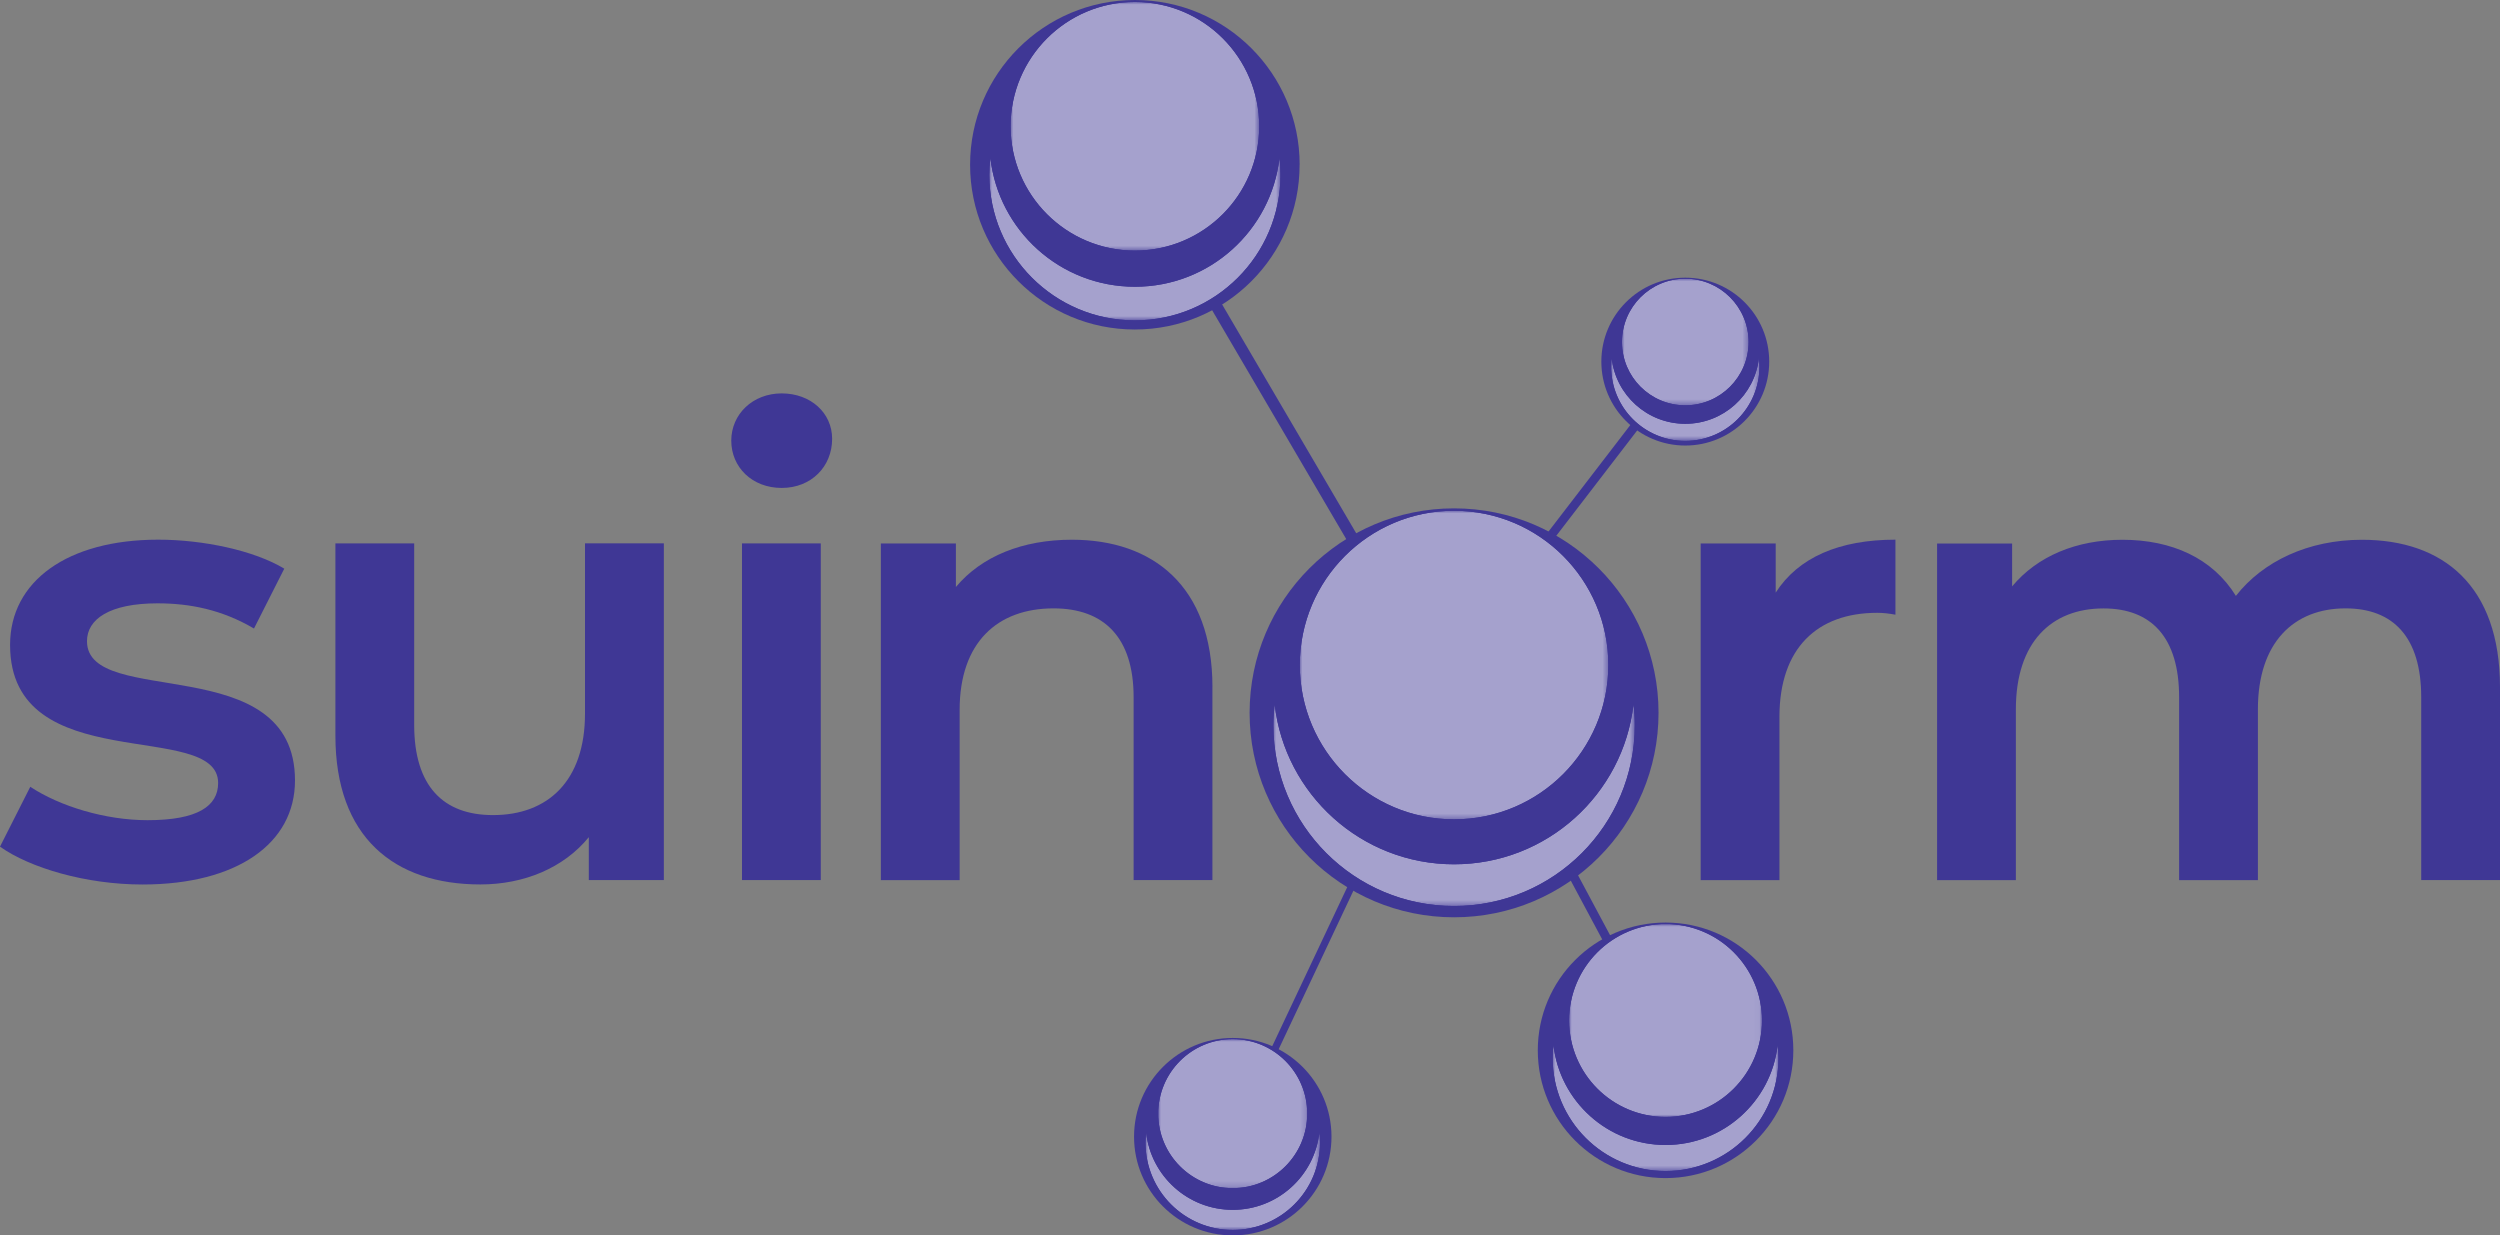 <?xml version="1.0" encoding="UTF-8"?>
<svg id="Layer_2" data-name="Layer 2" xmlns="http://www.w3.org/2000/svg" xmlns:xlink="http://www.w3.org/1999/xlink" viewBox="0 0 466.45 230.51">
  <rect x="0" y="0" width="466.45" height="230.51" fill="#808080" stroke="none"/>
  <defs>
    <style>
      .cls-1 {
        fill: url(#linear-gradient-2);
      }

      .cls-2 {
        clip-path: url(#clippath-11);
      }

      .cls-3 {
        clip-path: url(#clippath-16);
      }

      .cls-4 {
        fill: url(#linear-gradient-17);
      }

      .cls-5 {
        fill: url(#linear-gradient-15);
      }

      .cls-6 {
        fill: url(#linear-gradient-18);
      }

      .cls-7 {
        fill: url(#linear-gradient-14);
      }

      .cls-8 {
        mask: url(#mask-2);
      }

      .cls-9 {
        fill: url(#linear-gradient-20);
      }

      .cls-10 {
        fill: url(#linear-gradient-6);
      }

      .cls-11 {
        clip-path: url(#clippath-2);
      }

      .cls-12 {
        clip-path: url(#clippath-13);
      }

      .cls-13 {
        clip-path: url(#clippath-15);
      }

      .cls-14 {
        clip-path: url(#clippath-6);
      }

      .cls-15 {
        mask: url(#mask-3);
      }

      .cls-16 {
        fill: url(#linear-gradient-11);
      }

      .cls-17 {
        clip-path: url(#clippath-7);
      }

      .cls-18 {
        mask: url(#mask-9);
      }

      .cls-19 {
        clip-path: url(#clippath-1);
      }

      .cls-20 {
        clip-path: url(#clippath-4);
      }

      .cls-21 {
        fill: url(#linear-gradient-10);
      }

      .cls-22 {
        mask: url(#mask-5);
      }

      .cls-23 {
        fill: url(#linear-gradient-16);
      }

      .cls-24 {
        clip-path: url(#clippath-12);
      }

      .cls-25 {
        fill: #3f3795;
      }

      .cls-26 {
        mask: url(#mask-8);
      }

      .cls-27 {
        mask: url(#mask-4);
      }

      .cls-28 {
        fill: url(#linear-gradient-5);
      }

      .cls-29 {
        clip-path: url(#clippath-9);
      }

      .cls-30 {
        clip-path: url(#clippath);
      }

      .cls-31 {
        fill: none;
      }

      .cls-32 {
        clip-path: url(#clippath-19);
      }

      .cls-33 {
        mask: url(#mask-6);
      }

      .cls-34 {
        clip-path: url(#clippath-3);
      }

      .cls-35 {
        fill: url(#linear-gradient-7);
      }

      .cls-36 {
        clip-path: url(#clippath-8);
      }

      .cls-37 {
        fill: url(#linear-gradient-9);
      }

      .cls-38 {
        mask: url(#mask-1);
      }

      .cls-39 {
        mask: url(#mask);
      }

      .cls-40 {
        clip-path: url(#clippath-18);
      }

      .cls-41 {
        clip-path: url(#clippath-14);
      }

      .cls-42 {
        fill: url(#linear-gradient-3);
      }

      .cls-43 {
        clip-path: url(#clippath-17);
      }

      .cls-44 {
        clip-path: url(#clippath-5);
      }

      .cls-45 {
        fill: url(#linear-gradient);
      }

      .cls-46 {
        mask: url(#mask-7);
      }

      .cls-47 {
        opacity: .53;
      }

      .cls-48 {
        clip-path: url(#clippath-10);
      }

      .cls-49 {
        fill: url(#linear-gradient-19);
      }

      .cls-50 {
        fill: url(#linear-gradient-4);
      }

      .cls-51 {
        fill: url(#linear-gradient-8);
      }

      .cls-52 {
        fill: url(#linear-gradient-12);
      }

      .cls-53 {
        fill: url(#linear-gradient-13);
      }
    </style>
    <clipPath id="clippath">
      <rect class="cls-31" x="237.59" y="131.44" width="67.42" height="37.59"/>
    </clipPath>
    <clipPath id="clippath-1">
      <path class="cls-31" d="M271.3,161.26c-17.3,0-31.55-13.04-33.48-29.82-.15,1.28-.23,2.57-.23,3.89,0,18.62,15.09,33.71,33.71,33.71s33.71-15.09,33.71-33.71c0-1.32-.08-2.61-.23-3.89-1.93,16.78-16.18,29.82-33.48,29.82"/>
    </clipPath>
    <linearGradient id="linear-gradient" x1="-82.84" y1="431.84" x2="-81.84" y2="431.84" gradientTransform="translate(16506.05 -2945.37) rotate(-90) scale(37.59 -37.59)" gradientUnits="userSpaceOnUse">
      <stop offset="0" stop-color="#fff"/>
      <stop offset=".03" stop-color="#fff"/>
      <stop offset=".69" stop-color="#000"/>
      <stop offset="1" stop-color="#000"/>
    </linearGradient>
    <mask id="mask" x="237.59" y="131.44" width="67.42" height="37.59" maskUnits="userSpaceOnUse">
      <rect class="cls-45" x="237.59" y="131.44" width="67.42" height="37.59"/>
    </mask>
    <linearGradient id="linear-gradient-2" x1="-82.84" y1="431.84" x2="-81.84" y2="431.84" gradientTransform="translate(16506.05 -2945.37) rotate(-90) scale(37.59 -37.59)" gradientUnits="userSpaceOnUse">
      <stop offset="0" stop-color="#fff"/>
      <stop offset=".03" stop-color="#fff"/>
      <stop offset=".69" stop-color="#fff"/>
      <stop offset="1" stop-color="#fff"/>
    </linearGradient>
    <clipPath id="clippath-2">
      <rect class="cls-31" x="242.51" y="95.3" width="57.57" height="57.57"/>
    </clipPath>
    <clipPath id="clippath-3">
      <path class="cls-31" d="M300.08,124.08c0,15.9-12.89,28.79-28.78,28.79s-28.78-12.89-28.78-28.79,12.89-28.78,28.78-28.78,28.78,12.89,28.78,28.78"/>
    </clipPath>
    <linearGradient id="linear-gradient-3" x1="-82.84" y1="431.84" x2="-81.84" y2="431.84" gradientTransform="translate(25131.75 -4616.25) rotate(-90) scale(57.57 -57.57)" gradientUnits="userSpaceOnUse">
      <stop offset="0" stop-color="#000"/>
      <stop offset=".31" stop-color="#000"/>
      <stop offset=".97" stop-color="#fff"/>
      <stop offset="1" stop-color="#fff"/>
    </linearGradient>
    <mask id="mask-1" x="242.51" y="95.3" width="57.57" height="57.57" maskUnits="userSpaceOnUse">
      <rect class="cls-42" x="242.51" y="95.3" width="57.57" height="57.57"/>
    </mask>
    <linearGradient id="linear-gradient-4" x1="-82.84" y1="431.84" x2="-81.84" y2="431.84" gradientTransform="translate(25131.75 -4616.25) rotate(-90) scale(57.57 -57.57)" gradientUnits="userSpaceOnUse">
      <stop offset="0" stop-color="#fff"/>
      <stop offset=".31" stop-color="#fff"/>
      <stop offset=".97" stop-color="#fff"/>
      <stop offset="1" stop-color="#fff"/>
    </linearGradient>
    <clipPath id="clippath-4">
      <rect class="cls-31" x="213.73" y="211.33" width="32.55" height="18.15"/>
    </clipPath>
    <clipPath id="clippath-5">
      <path class="cls-31" d="M230,225.73c-8.35,0-15.23-6.29-16.16-14.4-.07,.62-.11,1.24-.11,1.88,0,8.99,7.29,16.27,16.27,16.27s16.28-7.29,16.28-16.27c0-.64-.04-1.26-.11-1.88-.93,8.1-7.81,14.4-16.16,14.4"/>
    </clipPath>
    <linearGradient id="linear-gradient-5" x1="-82.84" y1="431.84" x2="-81.84" y2="431.84" gradientTransform="translate(8068.57 -1274.23) rotate(-90) scale(18.15 -18.15)" xlink:href="#linear-gradient"/>
    <mask id="mask-2" x="213.73" y="211.33" width="32.55" height="18.15" maskUnits="userSpaceOnUse">
      <rect class="cls-28" x="213.73" y="211.33" width="32.55" height="18.15"/>
    </mask>
    <linearGradient id="linear-gradient-6" x1="-82.84" y1="431.84" x2="-81.84" y2="431.84" gradientTransform="translate(8068.57 -1274.23) rotate(-90) scale(18.15 -18.15)" xlink:href="#linear-gradient-2"/>
    <clipPath id="clippath-6">
      <rect class="cls-31" x="216.11" y="193.88" width="27.8" height="27.79"/>
    </clipPath>
    <clipPath id="clippath-7">
      <path class="cls-31" d="M243.9,207.78c0,7.68-6.22,13.9-13.9,13.9s-13.9-6.22-13.9-13.9,6.22-13.9,13.9-13.9,13.9,6.22,13.9,13.9"/>
    </clipPath>
    <linearGradient id="linear-gradient-7" x1="-82.84" y1="431.84" x2="-81.84" y2="431.84" gradientTransform="translate(12233.29 -2080.98) rotate(-90) scale(27.8 -27.8)" xlink:href="#linear-gradient-3"/>
    <mask id="mask-3" x="216.11" y="193.88" width="27.8" height="27.79" maskUnits="userSpaceOnUse">
      <rect class="cls-35" x="216.11" y="193.88" width="27.8" height="27.79"/>
    </mask>
    <linearGradient id="linear-gradient-8" x1="-82.84" y1="431.84" x2="-81.84" y2="431.84" gradientTransform="translate(12233.29 -2080.98) rotate(-90) scale(27.8 -27.8)" xlink:href="#linear-gradient-4"/>
    <clipPath id="clippath-8">
      <rect class="cls-31" x="300.6" y="66.83" width="27.67" height="15.43"/>
    </clipPath>
    <clipPath id="clippath-9">
      <path class="cls-31" d="M314.44,79.07c-7.1,0-12.95-5.35-13.74-12.24-.06,.52-.09,1.06-.09,1.6,0,7.64,6.19,13.83,13.83,13.83s13.83-6.19,13.83-13.83c0-.54-.03-1.07-.09-1.6-.79,6.89-6.64,12.24-13.74,12.24"/>
    </clipPath>
    <linearGradient id="linear-gradient-9" x1="-82.84" y1="431.84" x2="-81.84" y2="431.84" gradientTransform="translate(6977.21 -1195.9) rotate(-90) scale(15.43 -15.43)" xlink:href="#linear-gradient"/>
    <mask id="mask-4" x="300.6" y="66.83" width="27.67" height="15.43" maskUnits="userSpaceOnUse">
      <rect class="cls-37" x="300.6" y="66.83" width="27.67" height="15.43"/>
    </mask>
    <linearGradient id="linear-gradient-10" x1="-82.84" y1="431.84" x2="-81.84" y2="431.84" gradientTransform="translate(6977.21 -1195.9) rotate(-90) scale(15.43 -15.43)" xlink:href="#linear-gradient-2"/>
    <clipPath id="clippath-10">
      <rect class="cls-31" x="302.62" y="52" width="23.63" height="23.63"/>
    </clipPath>
    <clipPath id="clippath-11">
      <path class="cls-31" d="M326.25,63.81c0,6.52-5.29,11.81-11.81,11.81s-11.81-5.29-11.81-11.81,5.29-11.81,11.81-11.81,11.81,5.29,11.81,11.81"/>
    </clipPath>
    <linearGradient id="linear-gradient-11" x1="-82.84" y1="431.84" x2="-81.84" y2="431.84" gradientTransform="translate(10517.21 -1881.63) rotate(-90) scale(23.63 -23.63)" xlink:href="#linear-gradient-3"/>
    <mask id="mask-5" x="302.62" y="52" width="23.63" height="23.63" maskUnits="userSpaceOnUse">
      <rect class="cls-16" x="302.62" y="52" width="23.63" height="23.63"/>
    </mask>
    <linearGradient id="linear-gradient-12" x1="-82.84" y1="431.84" x2="-81.84" y2="431.84" gradientTransform="translate(10517.21 -1881.63) rotate(-90) scale(23.63 -23.63)" xlink:href="#linear-gradient-4"/>
    <clipPath id="clippath-12">
      <rect class="cls-31" x="289.7" y="195" width="42.12" height="23.49"/>
    </clipPath>
    <clipPath id="clippath-13">
      <path class="cls-31" d="M310.76,213.63c-10.81,0-19.71-8.15-20.92-18.63-.09,.8-.14,1.61-.14,2.43,0,11.63,9.43,21.06,21.06,21.06s21.06-9.43,21.06-21.06c0-.82-.05-1.63-.14-2.43-1.21,10.49-10.11,18.63-20.92,18.63"/>
    </clipPath>
    <linearGradient id="linear-gradient-13" x1="-82.84" y1="431.84" x2="-81.84" y2="431.84" gradientTransform="translate(10455.21 -1727.58) rotate(-90) scale(23.49 -23.49)" xlink:href="#linear-gradient"/>
    <mask id="mask-6" x="289.7" y="195" width="42.13" height="23.49" maskUnits="userSpaceOnUse">
      <rect class="cls-53" x="289.7" y="195" width="42.13" height="23.49"/>
    </mask>
    <linearGradient id="linear-gradient-14" x1="-82.84" y1="431.84" x2="-81.84" y2="431.84" gradientTransform="translate(10455.21 -1727.58) rotate(-90) scale(23.49 -23.49)" xlink:href="#linear-gradient-2"/>
    <clipPath id="clippath-14">
      <rect class="cls-31" x="292.77" y="172.42" width="35.97" height="35.97"/>
    </clipPath>
    <clipPath id="clippath-15">
      <path class="cls-31" d="M328.75,190.4c0,9.93-8.05,17.99-17.99,17.99s-17.99-8.05-17.99-17.99,8.05-17.99,17.99-17.99,17.99,8.05,17.99,17.99"/>
    </clipPath>
    <linearGradient id="linear-gradient-15" x1="-82.84" y1="431.84" x2="-81.84" y2="431.84" gradientTransform="translate(15845.07 -2771.64) rotate(-90) scale(35.97 -35.97)" xlink:href="#linear-gradient-3"/>
    <mask id="mask-7" x="292.77" y="172.42" width="35.97" height="35.97" maskUnits="userSpaceOnUse">
      <rect class="cls-5" x="292.77" y="172.42" width="35.97" height="35.97"/>
    </mask>
    <linearGradient id="linear-gradient-16" x1="-82.84" y1="431.84" x2="-81.84" y2="431.84" gradientTransform="translate(15845.07 -2771.64) rotate(-90) scale(35.97 -35.97)" xlink:href="#linear-gradient-4"/>
    <clipPath id="clippath-16">
      <rect class="cls-31" x="184.59" y="29.48" width="54.31" height="30.29"/>
    </clipPath>
    <clipPath id="clippath-17">
      <path class="cls-31" d="M211.75,53.5c-13.94,0-25.42-10.5-26.97-24.02-.12,1.03-.19,2.07-.19,3.13,0,15,12.16,27.16,27.16,27.16s27.16-12.16,27.16-27.16c0-1.06-.07-2.1-.18-3.13-1.55,13.52-13.03,24.02-26.97,24.02"/>
    </clipPath>
    <linearGradient id="linear-gradient-17" x1="-82.84" y1="431.84" x2="-81.84" y2="431.84" gradientTransform="translate(13291.21 -2449.34) rotate(-90) scale(30.29 -30.29)" xlink:href="#linear-gradient"/>
    <mask id="mask-8" x="184.59" y="29.48" width="54.31" height="30.29" maskUnits="userSpaceOnUse">
      <rect class="cls-4" x="184.59" y="29.48" width="54.31" height="30.29"/>
    </mask>
    <linearGradient id="linear-gradient-18" x1="-82.84" y1="431.84" x2="-81.84" y2="431.84" gradientTransform="translate(13291.21 -2449.34) rotate(-90) scale(30.29 -30.29)" xlink:href="#linear-gradient-2"/>
    <clipPath id="clippath-18">
      <rect class="cls-31" x="188.56" y=".37" width="46.38" height="46.38"/>
    </clipPath>
    <clipPath id="clippath-19">
      <path class="cls-31" d="M234.94,23.56c0,12.81-10.38,23.19-23.19,23.19s-23.19-10.38-23.19-23.19S198.94,.37,211.75,.37s23.19,10.38,23.19,23.19"/>
    </clipPath>
    <linearGradient id="linear-gradient-19" x1="-82.84" y1="431.84" x2="-81.84" y2="431.84" gradientTransform="translate(20240.48 -3795.48) rotate(-90) scale(46.38 -46.38)" xlink:href="#linear-gradient-3"/>
    <mask id="mask-9" x="188.56" y=".37" width="46.38" height="46.38" maskUnits="userSpaceOnUse">
      <rect class="cls-49" x="188.56" y=".37" width="46.38" height="46.38"/>
    </mask>
    <linearGradient id="linear-gradient-20" x1="-82.84" y1="431.84" x2="-81.84" y2="431.84" gradientTransform="translate(20240.48 -3795.48) rotate(-90) scale(46.38 -46.38)" xlink:href="#linear-gradient-4"/>
  </defs>
  <g id="Layer_1-2" data-name="Layer 1">
    <g>
      <path class="cls-25" d="M226.21,128.21v35.99h-14.7v-34.11c0-11.17-5.53-16.58-14.94-16.58-10.47,0-17.52,6.35-17.52,18.94v31.76h-14.7v-62.81h14v8.12c4.82-5.76,12.47-8.82,21.64-8.82,15.06,0,26.23,8.59,26.23,27.52"/>
      <path class="cls-25" d="M353.65,100.69v14c-1.29-.24-2.35-.35-3.41-.35-11.17,0-18.23,6.59-18.23,19.41v30.46h-14.7v-62.81h14v9.17c4.23-6.59,11.88-9.88,22.35-9.88"/>
      <path class="cls-25" d="M466.45,128.21v35.99h-14.7v-34.11c0-11.17-5.18-16.58-14.12-16.58-9.64,0-16.35,6.35-16.35,18.82v31.88h-14.7v-34.11c0-11.17-5.17-16.58-14.11-16.58-9.76,0-16.35,6.35-16.35,18.82v31.88h-14.7v-62.81h14v8c4.7-5.65,12-8.7,20.58-8.7,9.17,0,16.82,3.41,21.17,10.47,5.06-6.47,13.53-10.47,23.52-10.47,15.17,0,25.76,8.59,25.76,27.52"/>
      <path class="cls-25" d="M0,157.97l5.65-11.17c5.53,3.65,14,6.23,21.88,6.23,9.29,0,13.17-2.59,13.17-6.94,0-12-38.82-.71-38.82-25.76,0-11.88,10.7-19.64,27.64-19.64,8.35,0,17.88,2,23.52,5.41l-5.65,11.17c-6-3.53-12-4.7-17.99-4.7-8.94,0-13.17,2.94-13.17,7.06,0,12.7,38.81,1.41,38.81,25.99,0,11.76-10.82,19.41-28.46,19.41-10.47,0-20.94-3.06-26.58-7.06"/>
      <path class="cls-25" d="M123.86,101.39v62.81h-14v-8c-4.7,5.76-12.11,8.82-20.23,8.82-16.11,0-27.05-8.82-27.05-27.76v-35.87h14.7v33.87c0,11.41,5.41,16.82,14.7,16.82,10.23,0,17.17-6.35,17.17-18.94v-31.76h14.7Z"/>
      <path class="cls-25" d="M136.44,82.22c0-4.94,4-8.82,9.41-8.82s9.41,3.65,9.41,8.47c0,5.18-3.88,9.17-9.41,9.17s-9.41-3.88-9.41-8.82m2,19.17h14.7v62.81h-14.7v-62.81Z"/>
      <path class="cls-25" d="M236.56,196.92l16.92-35.88c.05-.1,.16-.14,.26-.09l.85,.4c.1,.05,.14,.16,.09,.26l-16.92,35.88c-.05,.1-.16,.14-.26,.09l-.85-.4c-.1-.04-.14-.16-.09-.26"/>
      <path class="cls-25" d="M300.12,177.48l-24.17-45.2c-.06-.12-.02-.26,.1-.32l1.04-.56c.12-.06,.26-.02,.33,.1l24.17,45.2c.06,.12,.02,.26-.1,.33l-1.04,.56c-.12,.06-.26,.02-.33-.1"/>
      <path class="cls-25" d="M306.43,79.06l-20.39,26.54c-.08,.1-.23,.12-.33,.04l-.92-.71c-.1-.08-.12-.23-.04-.33l20.39-26.54c.08-.11,.23-.12,.33-.04l.92,.71c.1,.08,.12,.23,.04,.33"/>
      <path class="cls-25" d="M226.54,54.27l33.76,57.61c.09,.15,.04,.34-.11,.43l-1.32,.77c-.15,.09-.34,.04-.43-.11l-33.76-57.61c-.09-.15-.04-.34,.11-.43l1.32-.78c.15-.09,.34-.04,.43,.11"/>
      <path class="cls-25" d="M309.45,133c0,21.07-17.08,38.15-38.15,38.15s-38.15-17.08-38.15-38.15,17.08-38.15,38.15-38.15,38.15,17.08,38.15,38.15"/>
      <g class="cls-47">
        <g class="cls-30">
          <g class="cls-19">
            <g class="cls-39">
              <rect class="cls-1" x="237.59" y="131.44" width="67.42" height="37.59"/>
            </g>
          </g>
        </g>
      </g>
      <g class="cls-47">
        <g class="cls-11">
          <g class="cls-34">
            <g class="cls-38">
              <rect class="cls-50" x="242.51" y="95.3" width="57.57" height="57.57"/>
            </g>
          </g>
        </g>
      </g>
      <path class="cls-25" d="M248.43,212.08c0,10.17-8.25,18.42-18.42,18.42s-18.42-8.25-18.42-18.42,8.25-18.42,18.42-18.42,18.42,8.25,18.42,18.42"/>
      <g class="cls-47">
        <g class="cls-20">
          <g class="cls-44">
            <g class="cls-8">
              <rect class="cls-10" x="213.73" y="211.33" width="32.55" height="18.15"/>
            </g>
          </g>
        </g>
      </g>
      <g class="cls-47">
        <g class="cls-14">
          <g class="cls-17">
            <g class="cls-15">
              <rect class="cls-51" x="216.11" y="193.88" width="27.8" height="27.79"/>
            </g>
          </g>
        </g>
      </g>
      <path class="cls-25" d="M330.1,67.47c0,8.65-7.01,15.66-15.66,15.66-8.65,0-15.66-7.01-15.66-15.66s7.01-15.66,15.66-15.66,15.66,7.01,15.66,15.66"/>
      <g class="cls-47">
        <g class="cls-36">
          <g class="cls-29">
            <g class="cls-27">
              <rect class="cls-21" x="300.6" y="66.83" width="27.67" height="15.43"/>
            </g>
          </g>
        </g>
      </g>
      <g class="cls-47">
        <g class="cls-48">
          <g class="cls-2">
            <g class="cls-22">
              <rect class="cls-52" x="302.62" y="52" width="23.63" height="23.63"/>
            </g>
          </g>
        </g>
      </g>
      <path class="cls-25" d="M334.6,195.97c0,13.17-10.67,23.84-23.84,23.84s-23.84-10.67-23.84-23.84,10.67-23.84,23.84-23.84,23.84,10.67,23.84,23.84"/>
      <g class="cls-47">
        <g class="cls-24">
          <g class="cls-12">
            <g class="cls-33">
              <rect class="cls-7" x="289.7" y="195" width="42.13" height="23.49"/>
            </g>
          </g>
        </g>
      </g>
      <g class="cls-47">
        <g class="cls-41">
          <g class="cls-13">
            <g class="cls-46">
              <rect class="cls-23" x="292.77" y="172.42" width="35.97" height="35.97"/>
            </g>
          </g>
        </g>
      </g>
      <path class="cls-25" d="M242.48,30.74c0,16.98-13.76,30.74-30.74,30.74s-30.74-13.76-30.74-30.74S194.77,0,211.75,0s30.74,13.76,30.74,30.74"/>
      <g class="cls-47">
        <g class="cls-3">
          <g class="cls-43">
            <g class="cls-26">
              <rect class="cls-6" x="184.59" y="29.48" width="54.31" height="30.29"/>
            </g>
          </g>
        </g>
      </g>
      <g class="cls-47">
        <g class="cls-40">
          <g class="cls-32">
            <g class="cls-18">
              <rect class="cls-9" x="188.56" y=".37" width="46.38" height="46.38"/>
            </g>
          </g>
        </g>
      </g>
    </g>
  </g>
</svg>